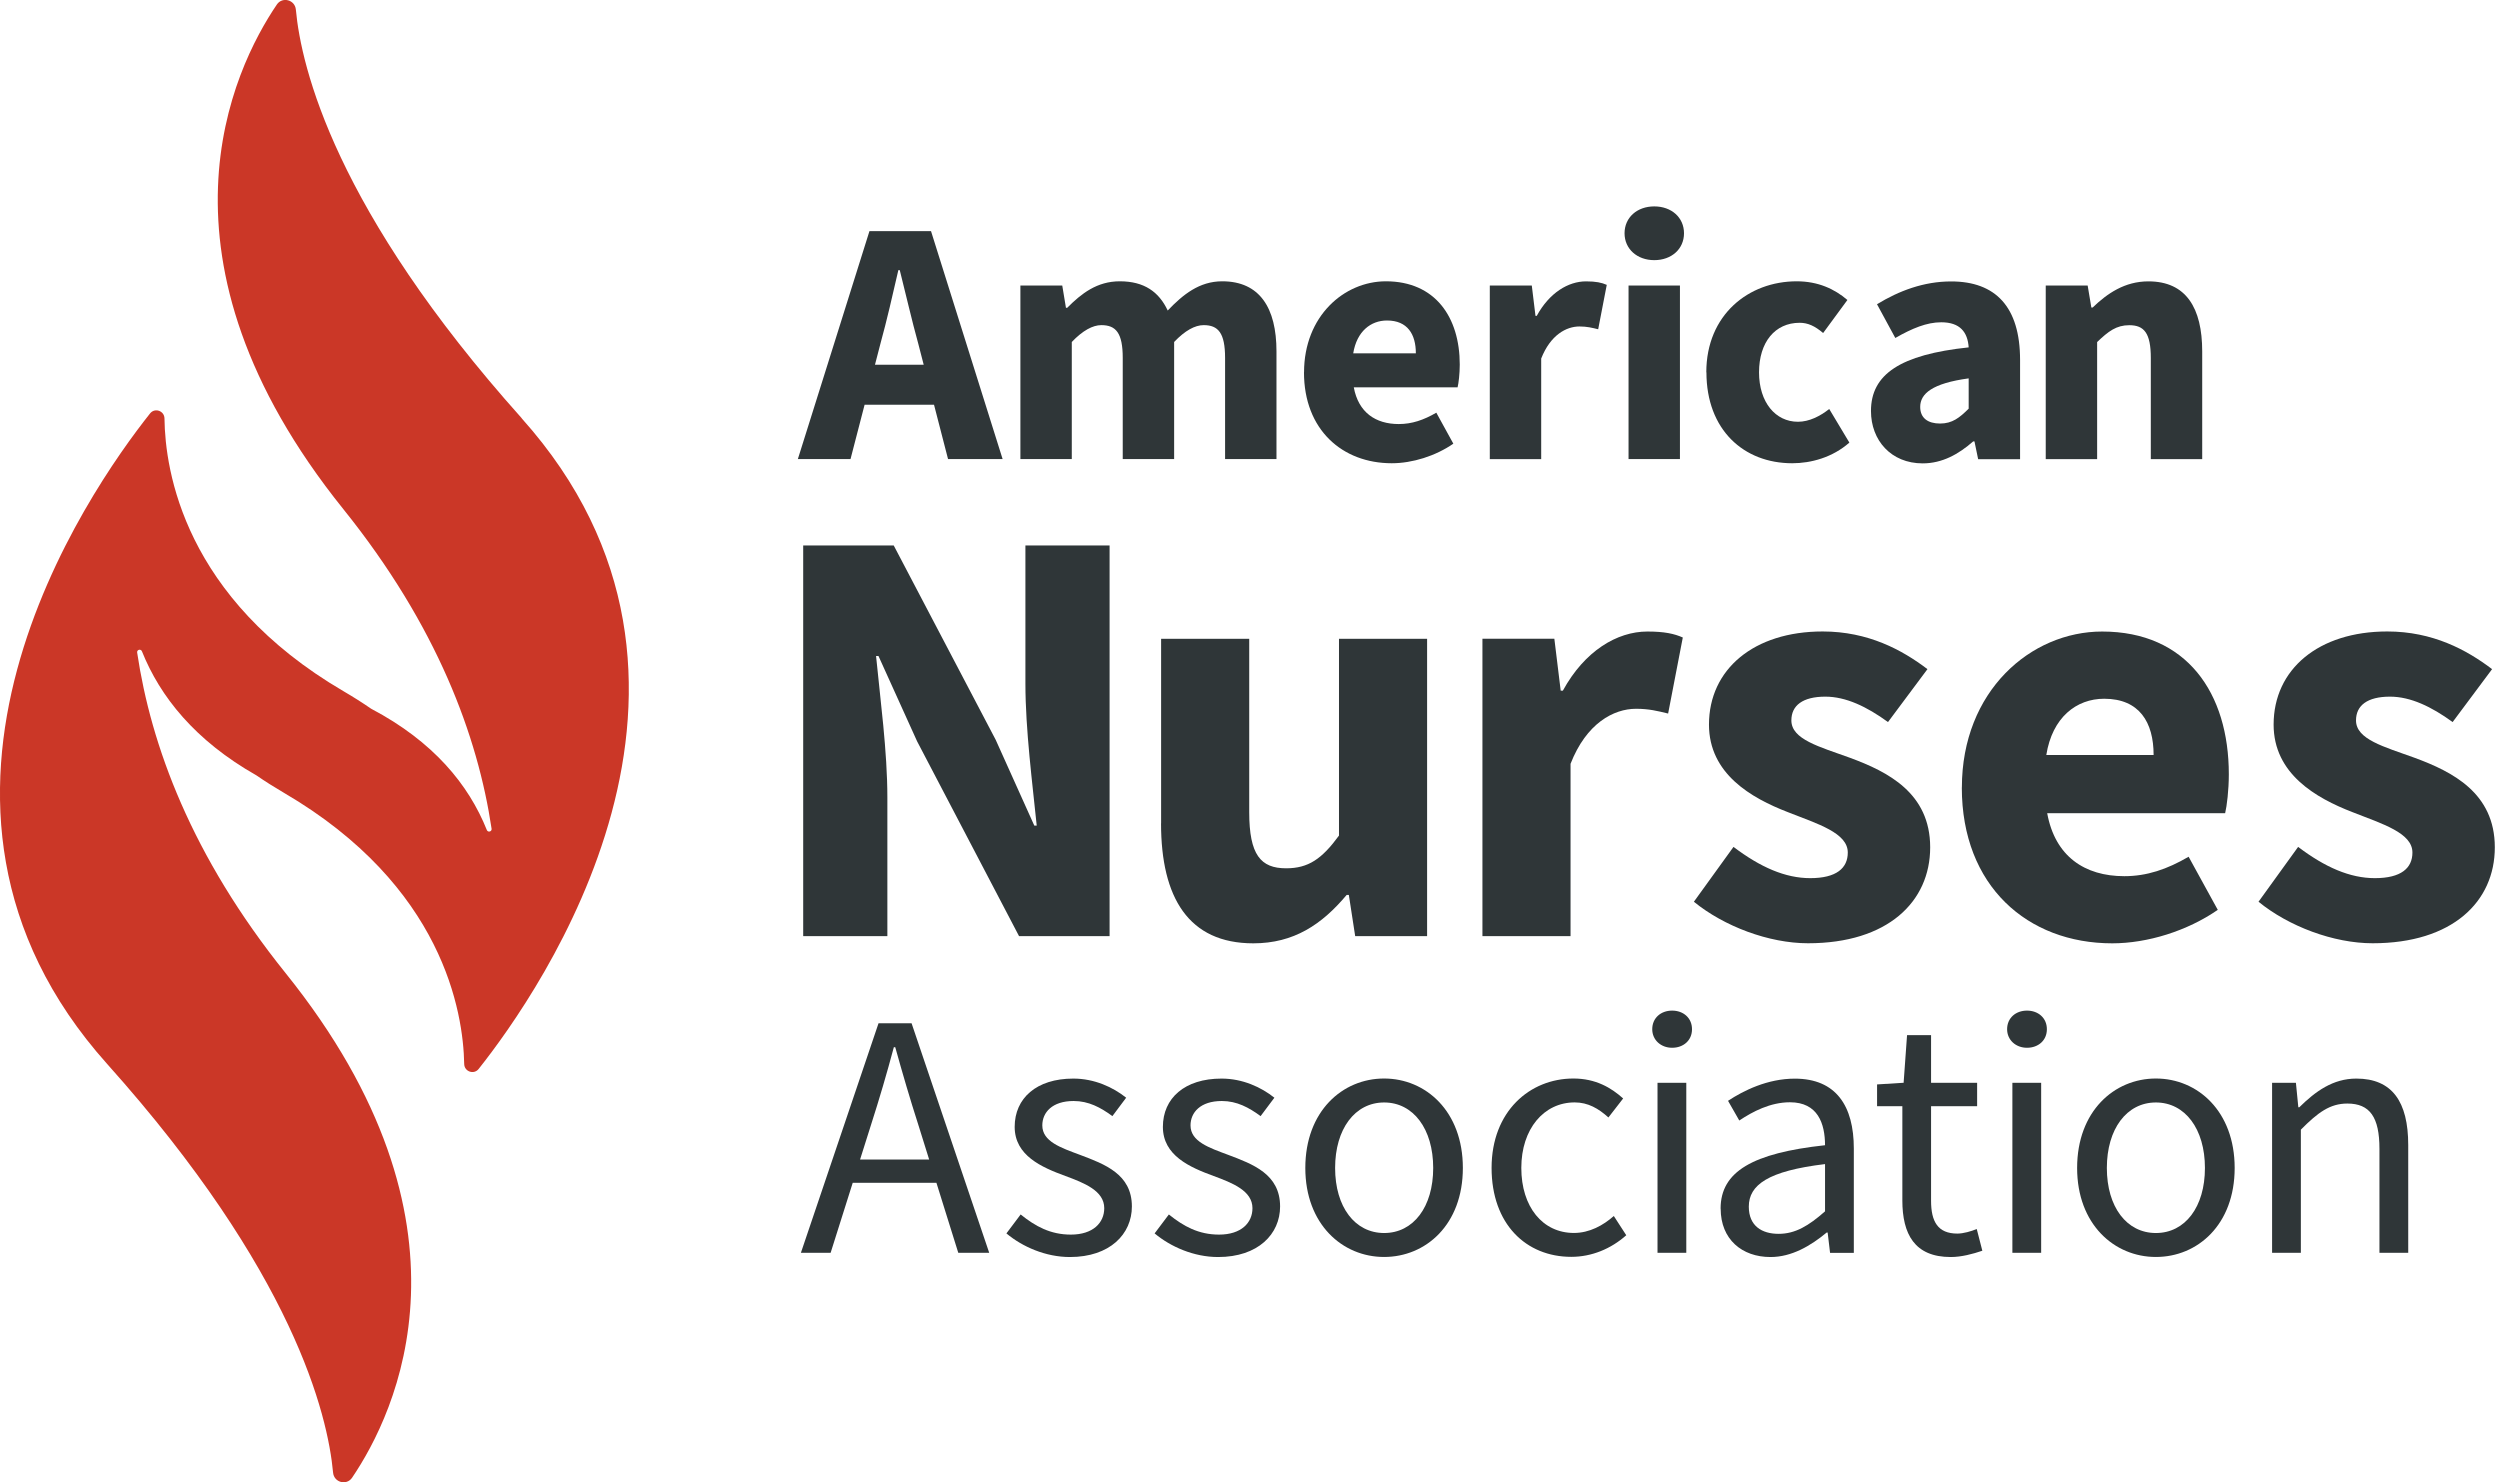 <?xml version="1.0" encoding="UTF-8"?><svg width="339" height="201" viewBox="0 0 393.505 233.33" xmlns="http://www.w3.org/2000/svg" id="a"><defs xmlns="http://www.w3.org/2000/svg"><style>.b{fill:#2f3638;}.c{fill:#cb3727;}</style></defs><path xmlns="http://www.w3.org/2000/svg" class="b" d="M136.83,36.38h9.71l11.27,35.88h-8.59l-4.69-18.17c-1-3.59-1.96-7.83-2.91-11.57h-.22c-.87,3.79-1.83,7.99-2.82,11.57l-4.71,18.17h-8.29l11.27-35.88ZM133,57.41h17.26v6.3h-17.26v-6.3Z"/><path xmlns="http://www.w3.org/2000/svg" class="b" d="M160.6,44.95h6.6l.58,3.5h.2c2.24-2.25,4.69-4.17,8.28-4.17,3.84,0,6.16,1.66,7.54,4.6,2.4-2.51,4.97-4.6,8.58-4.6,5.9,0,8.54,4.19,8.54,11.02v16.96h-8.09v-15.92c0-3.93-1.08-5.16-3.37-5.16-1.37,0-2.93.85-4.65,2.65v18.43h-8.09v-15.92c0-3.93-1.07-5.16-3.37-5.16-1.35,0-2.93.85-4.65,2.65v18.43h-8.09v-27.31Z"/><path xmlns="http://www.w3.org/2000/svg" class="b" d="M205.26,58.61c0-8.86,6.32-14.33,12.88-14.33,7.78,0,11.63,5.66,11.63,13.11,0,1.46-.18,2.92-.34,3.58h-16.34c.73,3.96,3.44,5.78,7.08,5.78,2.07,0,3.92-.63,5.91-1.79l2.68,4.88c-2.8,1.94-6.45,3.08-9.69,3.08-7.79,0-13.82-5.27-13.82-14.31ZM222.86,55.62c0-3-1.31-5.17-4.54-5.17-2.56,0-4.76,1.71-5.32,5.17h9.85Z"/><path xmlns="http://www.w3.org/2000/svg" class="b" d="M234.51,44.95h6.6l.58,4.77h.2c1.99-3.65,4.97-5.43,7.76-5.43,1.56,0,2.47.2,3.26.55l-1.35,6.99c-.97-.24-1.78-.44-2.95-.44-2.06,0-4.56,1.33-6.02,5.05v15.83h-8.09v-27.31Z"/><path xmlns="http://www.w3.org/2000/svg" class="b" d="M255.71,36.72c0-2.48,1.97-4.23,4.68-4.23s4.68,1.75,4.68,4.23-1.97,4.23-4.68,4.23-4.68-1.77-4.68-4.23ZM256.34,44.95h8.09v27.31h-8.09v-27.31Z"/><path xmlns="http://www.w3.org/2000/svg" class="b" d="M268.58,58.61c0-9.08,6.68-14.33,14.23-14.33,3.36,0,5.95,1.2,7.98,2.94l-3.82,5.2c-1.31-1.11-2.4-1.61-3.7-1.61-3.89,0-6.39,3.07-6.39,7.8s2.6,7.78,6.12,7.78c1.79,0,3.51-.89,4.93-2.01l3.17,5.29c-2.66,2.34-6.04,3.25-9,3.25-7.62,0-13.5-5.25-13.5-14.31Z"/><path xmlns="http://www.w3.org/2000/svg" class="b" d="M294.5,64.69c0-5.75,4.58-8.87,15.38-10.01-.16-2.39-1.35-3.95-4.32-3.95-2.29,0-4.58.96-7.23,2.47l-2.88-5.31c3.47-2.12,7.37-3.59,11.67-3.59,6.98,0,10.85,3.99,10.85,12.36v15.62h-6.6l-.58-2.8h-.2c-2.3,2.02-4.88,3.46-7.95,3.46-4.98,0-8.14-3.63-8.14-8.24ZM309.88,64.33v-4.77c-5.75.78-7.63,2.42-7.63,4.49,0,1.76,1.21,2.62,3.13,2.62s3.06-.91,4.5-2.34Z"/><path xmlns="http://www.w3.org/2000/svg" class="b" d="M322.01,44.95h6.6l.58,3.46h.2c2.3-2.21,5.05-4.12,8.78-4.12,5.94,0,8.47,4.19,8.47,11.02v16.96h-8.09v-15.92c0-3.93-1.06-5.16-3.39-5.16-2.03,0-3.28.95-5.06,2.65v18.43h-8.09v-27.31Z"/><path xmlns="http://www.w3.org/2000/svg" class="c" d="M82.13,65.85C52.75,33.02,47.4,10.64,46.56,1.51c-.14-1.54-2.12-2.08-2.99-.8-6.9,10.18-21.3,39.93,10.47,79.44,14.79,18.4,21.16,35.76,23.33,50.3.07.46-.58.63-.75.2-2.86-7.14-8.4-13.92-18.21-19.09-1.35-.93-2.8-1.85-4.34-2.75-25.08-14.67-28.09-34.7-28.19-42.93-.01-1.21-1.52-1.75-2.27-.8-9.79,12.34-43.75,61.06-6.76,102.39,29.38,32.83,34.73,55.21,35.57,64.34.14,1.54,2.12,2.08,2.99.8,6.9-10.18,21.3-39.93-10.47-79.44-14.84-18.46-21.2-35.89-23.36-50.45-.07-.46.58-.63.75-.2,2.86,7.14,8.35,14.04,18.02,19.53,1.35.93,2.8,1.85,4.34,2.75,25.08,14.67,28.22,34.54,28.37,42.68.02,1.2,1.52,1.73,2.27.79,9.75-12.29,43.8-61.05,6.78-102.42Z"/><path xmlns="http://www.w3.org/2000/svg" class="b" d="M138.29,161.07h5.19l12.22,36.13h-4.87l-6.3-20.18c-1.3-4.04-2.46-8.01-3.62-12.18h-.22c-1.12,4.19-2.28,8.14-3.58,12.18l-6.37,20.18h-4.68l12.22-36.13ZM132.49,182.52h16.64v3.67h-16.64v-3.67Z"/><path xmlns="http://www.w3.org/2000/svg" class="b" d="M158.41,194.15l2.24-2.98c2.32,1.87,4.69,3.17,7.9,3.17,3.51,0,5.26-1.87,5.26-4.16,0-2.75-3.16-3.97-6.12-5.07-3.75-1.37-7.98-3.22-7.98-7.73s3.43-7.6,9.23-7.6c3.33,0,6.25,1.36,8.32,3.01l-2.17,2.9c-1.84-1.36-3.74-2.38-6.1-2.38-3.37,0-4.93,1.8-4.93,3.84,0,2.54,2.91,3.51,5.94,4.64,3.86,1.46,8.16,3.02,8.16,8.12,0,4.34-3.45,7.96-9.76,7.96-3.8,0-7.47-1.61-9.98-3.71Z"/><path xmlns="http://www.w3.org/2000/svg" class="b" d="M181.74,194.15l2.24-2.98c2.32,1.87,4.69,3.17,7.9,3.17,3.51,0,5.26-1.87,5.26-4.16,0-2.75-3.16-3.97-6.12-5.07-3.75-1.37-7.98-3.22-7.98-7.73s3.43-7.6,9.23-7.6c3.33,0,6.25,1.36,8.32,3.01l-2.17,2.9c-1.84-1.36-3.74-2.38-6.1-2.38-3.37,0-4.93,1.8-4.93,3.84,0,2.54,2.91,3.51,5.94,4.64,3.86,1.46,8.16,3.02,8.16,8.12,0,4.34-3.45,7.96-9.76,7.96-3.8,0-7.47-1.61-9.98-3.71Z"/><path xmlns="http://www.w3.org/2000/svg" class="b" d="M205.46,183.85c0-8.93,5.84-14.08,12.4-14.08s12.4,5.15,12.4,14.08-5.84,14.01-12.4,14.01-12.4-5.15-12.4-14.01ZM225.59,183.85c0-6.13-3.12-10.31-7.72-10.31s-7.72,4.17-7.72,10.31,3.12,10.24,7.72,10.24,7.72-4.1,7.72-10.24Z"/><path xmlns="http://www.w3.org/2000/svg" class="b" d="M234.78,183.85c0-8.93,6.03-14.08,12.88-14.08,3.51,0,5.95,1.45,7.83,3.14l-2.32,2.99c-1.56-1.41-3.21-2.37-5.31-2.37-4.85,0-8.4,4.17-8.4,10.31s3.36,10.24,8.28,10.24c2.45,0,4.61-1.19,6.28-2.67l1.96,3.03c-2.41,2.14-5.44,3.4-8.65,3.4-7.12,0-12.55-5.15-12.55-14.01Z"/><path xmlns="http://www.w3.org/2000/svg" class="b" d="M260.07,162.01c0-1.78,1.37-2.93,3.13-2.93s3.13,1.15,3.13,2.93-1.37,2.92-3.13,2.92-3.13-1.22-3.13-2.92ZM260.9,170.44h4.53v26.76h-4.53v-26.76Z"/><path xmlns="http://www.w3.org/2000/svg" class="b" d="M270.83,190.25c0-5.83,5.03-8.74,16.44-9.98-.01-3.44-1.15-6.76-5.52-6.76-3.1,0-5.88,1.47-7.98,2.87l-1.77-3.1c2.46-1.62,6.22-3.49,10.51-3.49,6.53,0,9.29,4.34,9.29,11v16.42h-3.74l-.38-3.2h-.15c-2.55,2.12-5.53,3.86-8.85,3.86-4.48,0-7.84-2.78-7.84-7.61ZM287.27,190.67v-7.43c-8.97,1.08-12,3.28-12,6.7,0,3.04,2.06,4.28,4.69,4.28s4.72-1.26,7.31-3.54Z"/><path xmlns="http://www.w3.org/2000/svg" class="b" d="M299.44,188.93v-14.8h-3.98v-3.43l4.18-.26.54-7.5h3.78v7.5h7.25v3.69h-7.25v14.88c0,3.27,1.05,5.17,4.14,5.17.95,0,2.18-.36,3.05-.72l.88,3.42c-1.5.51-3.29.99-4.97.99-5.7,0-7.62-3.61-7.62-8.93Z"/><path xmlns="http://www.w3.org/2000/svg" class="b" d="M315.93,162.01c0-1.78,1.37-2.93,3.13-2.93s3.13,1.15,3.13,2.93-1.37,2.92-3.13,2.92-3.13-1.22-3.13-2.92ZM316.76,170.44h4.53v26.76h-4.53v-26.76Z"/><path xmlns="http://www.w3.org/2000/svg" class="b" d="M326.95,183.85c0-8.93,5.84-14.08,12.4-14.08s12.4,5.15,12.4,14.08-5.84,14.01-12.4,14.01-12.4-5.15-12.4-14.01ZM347.07,183.85c0-6.13-3.12-10.31-7.72-10.31s-7.72,4.17-7.72,10.31,3.12,10.24,7.72,10.24,7.72-4.1,7.72-10.24Z"/><path xmlns="http://www.w3.org/2000/svg" class="b" d="M357.65,170.44h3.74l.38,3.86h.15c2.55-2.51,5.3-4.52,8.98-4.52,5.64,0,8.17,3.64,8.17,10.46v16.96h-4.53v-16.37c0-4.98-1.51-7.12-5.05-7.12-2.74,0-4.63,1.4-7.32,4.11v19.38h-4.53v-26.76Z"/><path xmlns="http://www.w3.org/2000/svg" class="b" d="M126.42,85.86h14.25l16.05,30.59,6.08,13.51h.38c-.66-6.51-1.78-15.12-1.78-22.37v-21.73h13.25v61.5h-14.25l-16.05-30.67-6.08-13.43h-.38c.66,6.78,1.78,15.02,1.78,22.27v21.83h-13.25v-61.5Z"/><path xmlns="http://www.w3.org/2000/svg" class="b" d="M182.76,129.61v-29.06h13.87v27.29c0,6.74,1.81,8.84,5.81,8.84,3.49,0,5.62-1.46,8.32-5.15v-30.98h13.87v46.81h-11.32l-1-6.49h-.34c-3.91,4.66-8.31,7.62-14.7,7.62-10.18,0-14.52-7.18-14.52-18.88Z"/><path xmlns="http://www.w3.org/2000/svg" class="b" d="M233.34,100.54h11.32l1,8.18h.34c3.41-6.25,8.53-9.31,13.3-9.31,2.68,0,4.23.34,5.58.94l-2.31,11.97c-1.67-.41-3.04-.75-5.05-.75-3.53,0-7.82,2.28-10.31,8.66v27.13h-13.87v-46.81Z"/><path xmlns="http://www.w3.org/2000/svg" class="b" d="M266.62,141.95l6.24-8.64c4.24,3.21,8.16,4.92,12.08,4.92,4.13,0,5.91-1.58,5.91-4.03,0-3.08-4.64-4.48-9.46-6.37-5.74-2.22-12.39-6.03-12.39-13.77,0-8.72,7.08-14.66,17.89-14.66,7.17,0,12.51,2.9,16.5,5.93l-6.21,8.33c-3.33-2.42-6.62-4-9.86-4-3.58,0-5.35,1.4-5.35,3.74,0,2.99,4.38,4.13,9.24,5.89,5.93,2.19,12.61,5.53,12.61,14.09s-6.68,15.1-19.23,15.1c-6.17,0-13.23-2.67-17.97-6.54Z"/><path xmlns="http://www.w3.org/2000/svg" class="b" d="M308.81,123.97c0-15.19,10.84-24.56,22.08-24.56,13.33,0,19.94,9.69,19.94,22.47,0,2.5-.31,5-.58,6.13h-28.01c1.24,6.79,5.89,9.91,12.14,9.91,3.54,0,6.73-1.08,10.12-3.06l4.59,8.36c-4.8,3.32-11.06,5.27-16.61,5.27-13.34,0-23.68-9.02-23.68-24.52ZM338.99,118.84c0-5.15-2.24-8.85-7.78-8.85-4.38,0-8.17,2.94-9.11,8.85h16.89Z"/><path xmlns="http://www.w3.org/2000/svg" class="b" d="M355.5,141.95l6.24-8.64c4.24,3.21,8.16,4.92,12.08,4.92,4.13,0,5.91-1.58,5.91-4.03,0-3.08-4.64-4.48-9.46-6.37-5.74-2.22-12.39-6.03-12.39-13.77,0-8.72,7.08-14.66,17.89-14.66,7.17,0,12.51,2.9,16.5,5.93l-6.21,8.33c-3.33-2.42-6.62-4-9.86-4-3.58,0-5.35,1.4-5.35,3.74,0,2.99,4.38,4.13,9.24,5.89,5.93,2.19,12.61,5.53,12.61,14.09s-6.68,15.1-19.23,15.1c-6.17,0-13.23-2.67-17.97-6.54Z"/></svg>